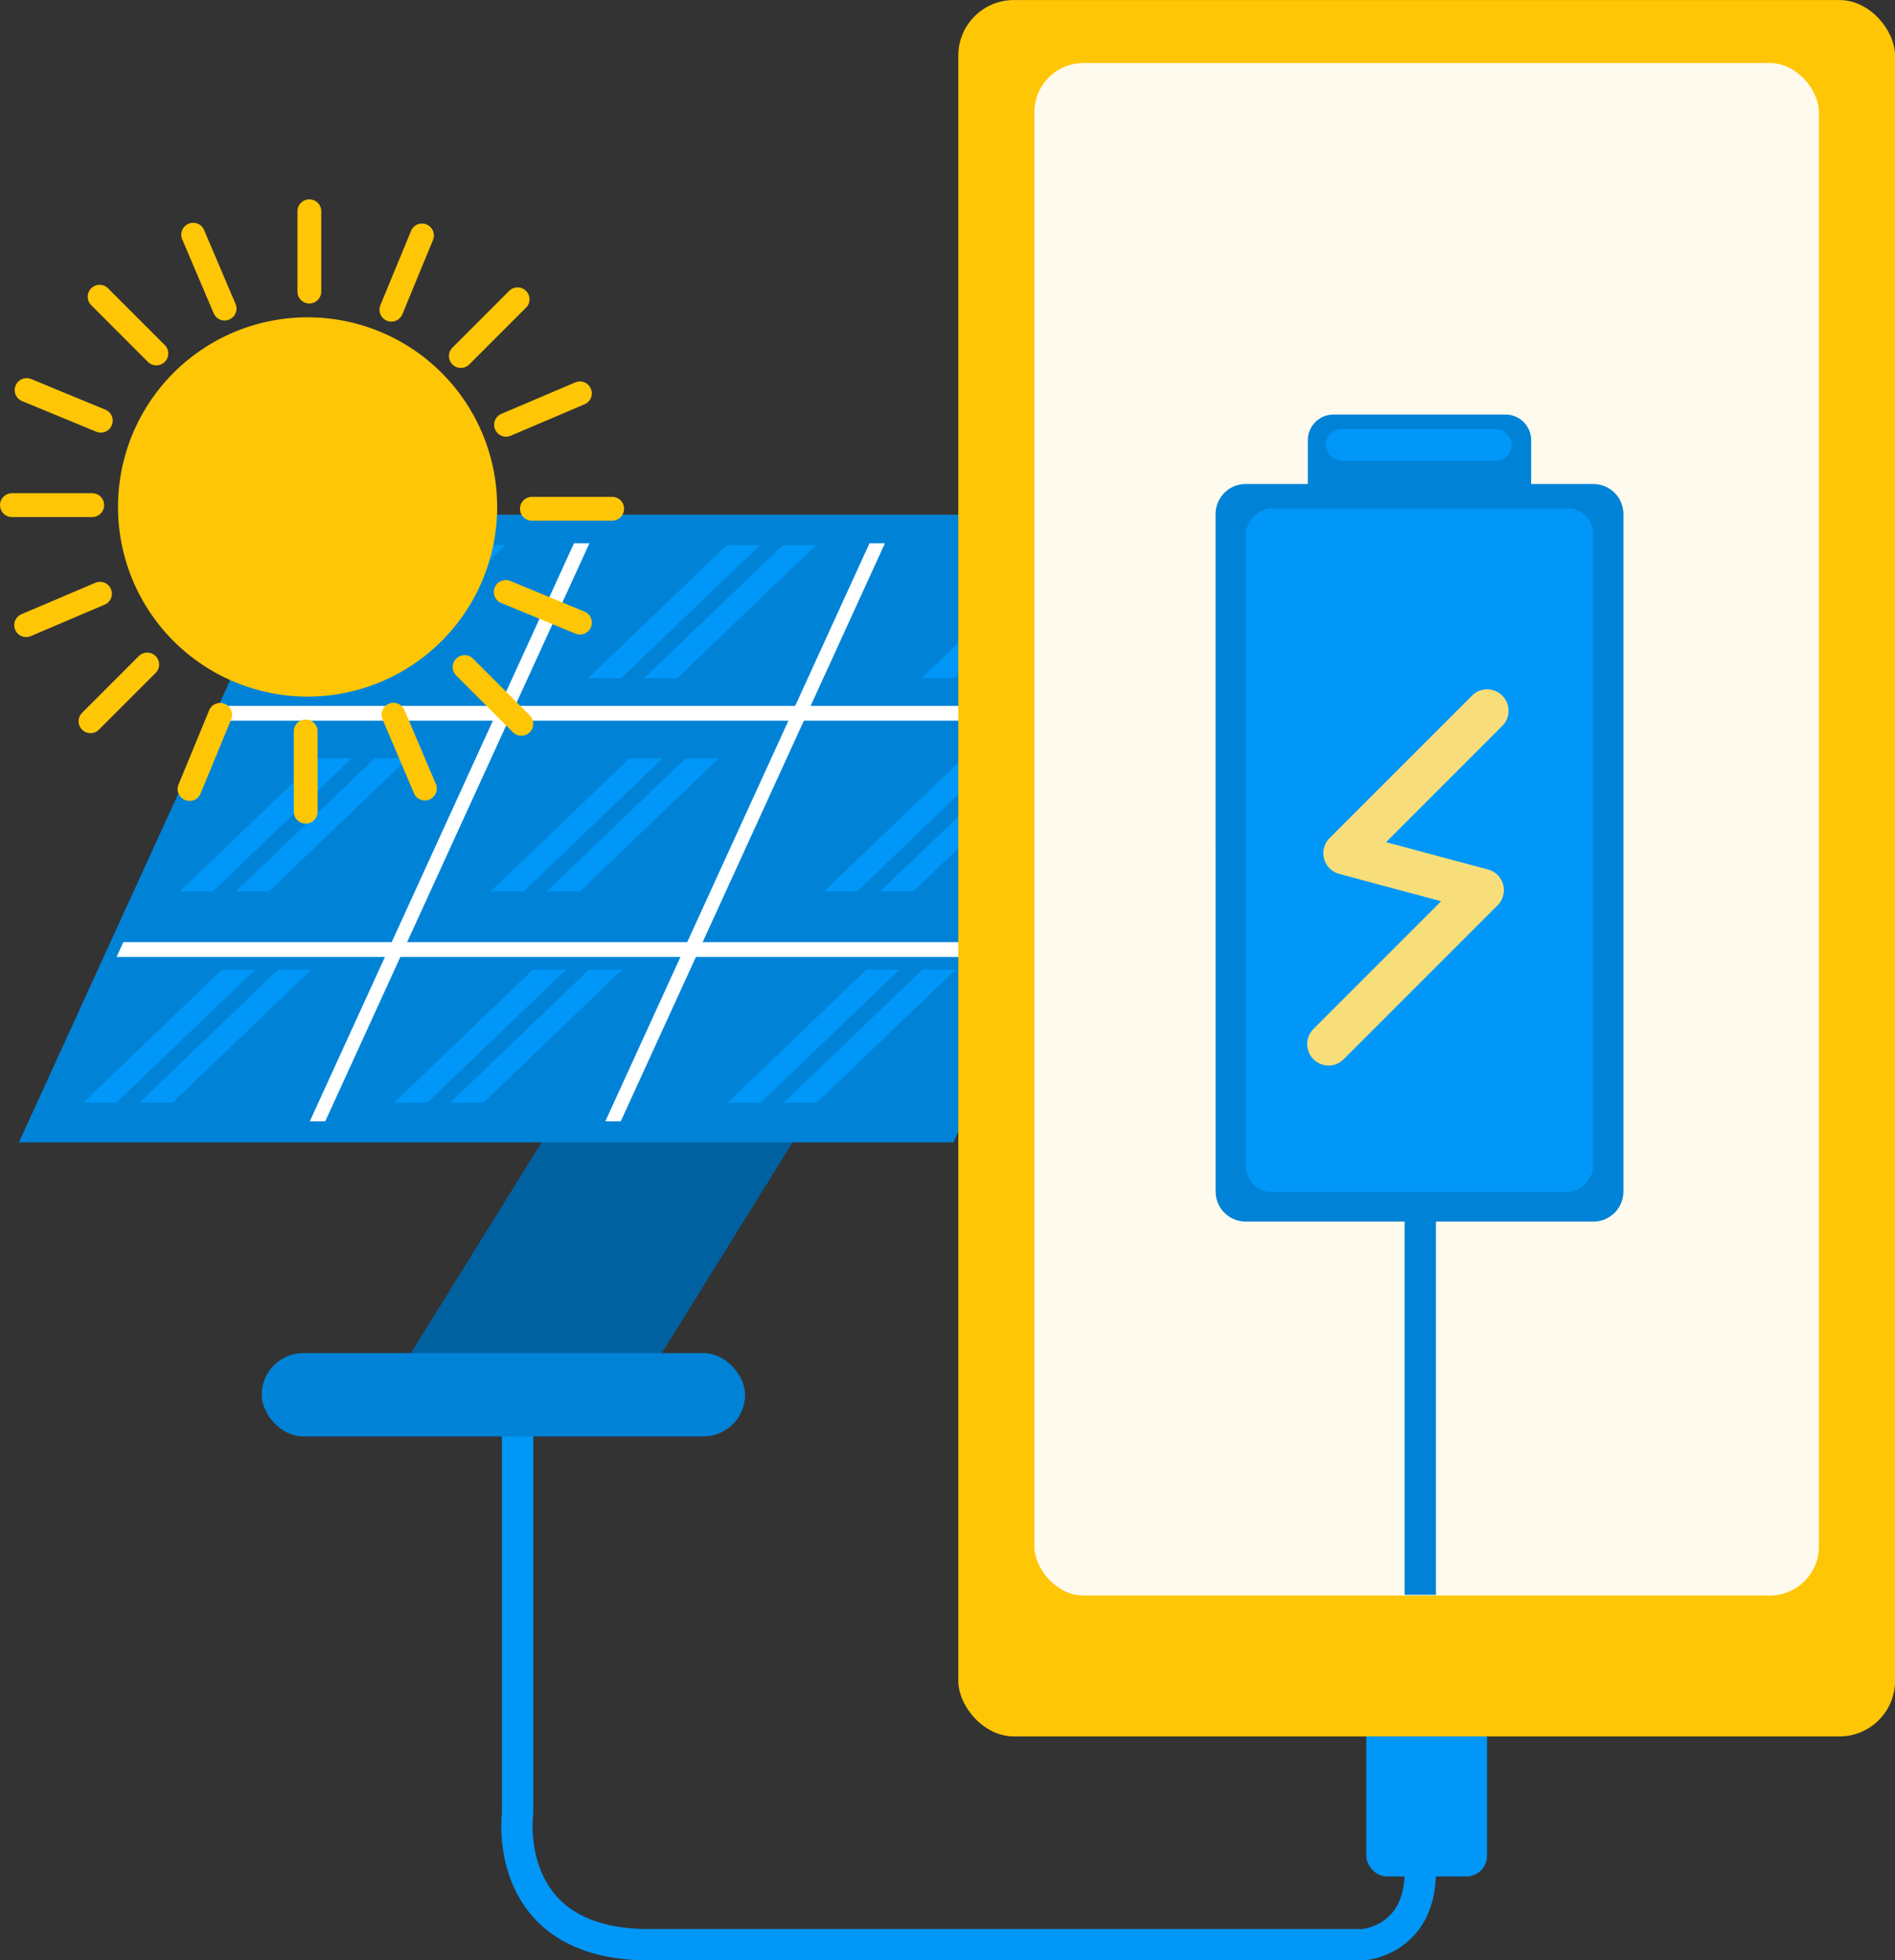 <?xml version="1.0" encoding="UTF-8"?>
<!DOCTYPE svg PUBLIC '-//W3C//DTD SVG 1.0//EN'
          'http://www.w3.org/TR/2001/REC-SVG-20010904/DTD/svg10.dtd'>
<svg height="3917.7" preserveAspectRatio="xMidYMid meet" version="1.0" viewBox="263.9 219.0 3788.4 3917.7" width="3788.4" xmlns="http://www.w3.org/2000/svg" xmlns:xlink="http://www.w3.org/1999/xlink" zoomAndPan="magnify"
><rect x="263.9" y="219.0" width="3788.4" height="3917.7" fill="#333333" stroke="none"/><g
  ><g transform="translate(-35794.485 -24201.818) scale(107.183)"
    ><path d="m 346.073,252.393 v 9.261 c 0,0 -0.332,2.45 2.45,2.45 h 13.322 c 0,0 1.065,-0.073 1.065,-1.363 v -2.436" fill="none" stroke="#0097f8" stroke-linecap="round" stroke-linejoin="round" stroke-width=".584"
      /><g id="change1_1"
      ><rect fill="#0097f8" height="3.63" ry=".381" width="2.251" x="361.903" y="259.201"
      /></g
      ><g id="change2_1"
      ><path d="M501.104 292.314H505.785V298.148H501.104z" fill="#0061a0" transform="skewX(-31.818) scale(1 .85)"
      /></g
      ><g id="change3_1"
      ><rect fill="#0083d7" height="12.862" ry="0" transform="matrix(1 0 -.416 .91 0 0)" width="17.43" x="450.666" y="260.922"
      /></g
      ><g id="change4_1"
      ><path d="M450.715 264.84H467.753V265.143H450.715z" fill="#fff" transform="matrix(1 0 -.416 .91 0 0)"
      /></g
      ><g id="change4_2"
      ><path d="M450.907 269.682H467.945V269.985H450.907z" fill="#fff" transform="matrix(1 0 -.416 .91 0 0)"
      /></g
      ><g id="change4_3"
      ><path d="M455.912 261.508H456.2V273.352H455.912z" fill="#fff" transform="matrix(1 0 -.416 .91 0 0)"
      /></g
      ><g id="change4_4"
      ><path d="M461.424 261.508H461.712V273.352H461.424z" fill="#fff" transform="matrix(1 0 -.416 .91 0 0)"
      /></g
      ><g id="change1_2"
      ><path d="M592.499 343.941H593.116V347.527H592.499z" fill="#0097f8" transform="skewX(-46.215) scale(1 .692)"
      /></g
      ><g id="change1_3"
      ><path d="M593.546 343.941H594.163V347.527H593.546z" fill="#0097f8" transform="skewX(-46.215) scale(1 .692)"
      /></g
      ><g id="change1_4"
      ><path d="M598.298 343.941H598.915V347.527H598.298z" fill="#0097f8" transform="skewX(-46.215) scale(1 .692)"
      /></g
      ><g id="change1_5"
      ><path d="M599.344 343.941H599.961V347.527H599.344z" fill="#0097f8" transform="skewX(-46.215) scale(1 .692)"
      /></g
      ><g id="change1_6"
      ><path d="M604.517 343.941H605.134V347.527H604.517z" fill="#0097f8" transform="skewX(-46.215) scale(1 .692)"
      /></g
      ><g id="change1_7"
      ><path d="M605.563 343.941H606.18V347.527H605.563z" fill="#0097f8" transform="skewX(-46.215) scale(1 .692)"
      /></g
      ><g id="change1_8"
      ><path d="M594.83 349.686H595.447V353.272H594.83z" fill="#0097f8" transform="skewX(-46.215) scale(1 .692)"
      /></g
      ><g id="change1_9"
      ><path d="M595.877 349.686H596.494V353.272H595.877z" fill="#0097f8" transform="skewX(-46.215) scale(1 .692)"
      /></g
      ><g id="change1_10"
      ><path d="M600.629 349.686H601.246V353.272H600.629z" fill="#0097f8" transform="skewX(-46.215) scale(1 .692)"
      /></g
      ><g id="change1_11"
      ><path d="M601.676 349.686H602.293V353.272H601.676z" fill="#0097f8" transform="skewX(-46.215) scale(1 .692)"
      /></g
      ><g id="change1_12"
      ><path d="M606.848 349.686H607.465V353.272H606.848z" fill="#0097f8" transform="skewX(-46.215) scale(1 .692)"
      /></g
      ><g id="change1_13"
      ><path d="M607.895 349.686H608.512V353.272H607.895z" fill="#0097f8" transform="skewX(-46.215) scale(1 .692)"
      /></g
      ><g id="change1_14"
      ><path d="M597.14 355.378H597.757V358.964H597.14z" fill="#0097f8" transform="skewX(-46.215) scale(1 .692)"
      /></g
      ><g id="change1_15"
      ><path d="M598.187 355.378H598.804V358.964H598.187z" fill="#0097f8" transform="skewX(-46.215) scale(1 .692)"
      /></g
      ><g id="change1_16"
      ><path d="M602.939 355.378H603.556V358.964H602.939z" fill="#0097f8" transform="skewX(-46.215) scale(1 .692)"
      /></g
      ><g id="change1_17"
      ><path d="M603.985 355.378H604.602V358.964H603.985z" fill="#0097f8" transform="skewX(-46.215) scale(1 .692)"
      /></g
      ><g id="change1_18"
      ><path d="M609.158 355.378H609.775V358.964H609.158z" fill="#0097f8" transform="skewX(-46.215) scale(1 .692)"
      /></g
      ><g id="change1_19"
      ><path d="M610.204 355.378H610.821V358.964H610.204z" fill="#0097f8" transform="skewX(-46.215) scale(1 .692)"
      /></g
      ><g id="change5_1"
      ><path color="#000" d="m 342.189,231.56 c -0.123,0 -0.222,0.099 -0.222,0.222 v 1.497 c 0,0.123 0.099,0.222 0.222,0.222 0.123,0 0.222,-0.099 0.222,-0.222 v -1.497 c 0,-0.123 -0.099,-0.222 -0.222,-0.222 z m -2.168,0.437 c -0.029,1e-4 -0.058,0.006 -0.086,0.018 -0.113,0.048 -0.166,0.178 -0.117,0.291 l 0.586,1.377 c 0.048,0.113 0.178,0.166 0.291,0.117 0.113,-0.048 0.166,-0.178 0.117,-0.291 l -0.586,-1.377 c -0.036,-0.085 -0.118,-0.136 -0.205,-0.135 z m 4.267,0.014 c -0.087,7.8e-4 -0.168,0.052 -0.203,0.138 l -0.571,1.383 c -0.047,0.114 0.007,0.243 0.12,0.29 0.114,0.047 0.243,-0.007 0.29,-0.121 l 0.571,-1.383 c 0.047,-0.114 -0.007,-0.243 -0.121,-0.29 -0.028,-0.012 -0.058,-0.017 -0.087,-0.017 z m -6.011,1.142 c -0.057,0 -0.114,0.022 -0.157,0.065 -0.087,0.087 -0.087,0.227 0,0.314 l 1.058,1.058 c 0.087,0.087 0.227,0.087 0.314,0 0.087,-0.087 0.087,-0.227 0,-0.314 l -1.058,-1.058 c -0.043,-0.043 -0.1,-0.065 -0.157,-0.065 z m 7.796,0.048 c -0.057,0 -0.114,0.022 -0.157,0.065 l -1.058,1.058 c -0.087,0.087 -0.087,0.227 0,0.314 0.087,0.087 0.227,0.087 0.314,0 l 1.058,-1.058 c 0.087,-0.087 0.087,-0.227 0,-0.314 -0.043,-0.043 -0.1,-0.065 -0.157,-0.065 z m -3.917,0.558 a 3.536,3.536 0 0 0 -3.536,3.536 3.536,3.536 0 0 0 3.536,3.536 3.536,3.536 0 0 0 3.536,-3.536 3.536,3.536 0 0 0 -3.536,-3.536 z m -5.243,1.135 c -0.087,7.7e-4 -0.168,0.052 -0.203,0.137 -0.047,0.114 0.007,0.243 0.121,0.29 l 1.383,0.571 c 0.114,0.047 0.243,-0.007 0.29,-0.121 0.047,-0.114 -0.007,-0.243 -0.12,-0.29 l -1.383,-0.571 c -0.028,-0.012 -0.058,-0.017 -0.087,-0.017 z m 10.321,0.061 c -0.029,1e-4 -0.058,0.006 -0.086,0.018 l -1.377,0.586 c -0.113,0.048 -0.166,0.178 -0.117,0.291 0.048,0.113 0.178,0.166 0.291,0.117 l 1.377,-0.586 c 0.113,-0.048 0.166,-0.178 0.117,-0.291 -0.036,-0.085 -0.118,-0.136 -0.205,-0.135 z m -10.592,2.084 c -0.123,0 -0.222,0.099 -0.222,0.222 0,0.123 0.099,0.222 0.222,0.222 h 1.497 c 0.123,0 0.222,-0.099 0.222,-0.222 0,-0.123 -0.099,-0.222 -0.222,-0.222 z m 9.698,0.068 c -0.123,0 -0.222,0.099 -0.222,0.222 0,0.123 0.099,0.222 0.222,0.222 h 1.497 c 0.123,0 0.222,-0.099 0.222,-0.222 0,-0.123 -0.099,-0.222 -0.222,-0.222 z m -0.49,1.551 c -0.087,7.8e-4 -0.168,0.052 -0.203,0.138 -0.047,0.114 0.007,0.243 0.121,0.29 l 1.383,0.571 c 0.114,0.047 0.243,-0.007 0.29,-0.121 0.047,-0.114 -0.007,-0.243 -0.121,-0.29 l -1.383,-0.571 c -0.028,-0.012 -0.058,-0.017 -0.087,-0.017 z m -7.567,0.033 c -0.029,1.1e-4 -0.058,0.006 -0.086,0.018 l -1.377,0.586 c -0.113,0.048 -0.166,0.178 -0.117,0.291 0.048,0.113 0.178,0.166 0.291,0.117 l 1.377,-0.586 c 0.113,-0.048 0.166,-0.178 0.117,-0.291 -0.036,-0.085 -0.118,-0.136 -0.205,-0.135 z m 0.882,1.32 c -0.057,0 -0.114,0.022 -0.157,0.065 l -1.058,1.058 c -0.087,0.087 -0.087,0.227 0,0.314 0.087,0.087 0.227,0.087 0.314,0 l 1.058,-1.058 c 0.087,-0.087 0.087,-0.227 0,-0.314 -0.043,-0.043 -0.1,-0.065 -0.157,-0.065 z m 5.92,0.048 c -0.057,0 -0.114,0.022 -0.157,0.065 -0.087,0.087 -0.087,0.227 0,0.314 l 1.058,1.058 c 0.087,0.087 0.227,0.087 0.314,0 0.087,-0.087 0.087,-0.227 0,-0.314 l -1.058,-1.058 c -0.043,-0.043 -0.1,-0.065 -0.157,-0.065 z m -1.328,0.888 c -0.029,1.1e-4 -0.058,0.006 -0.086,0.018 -0.113,0.048 -0.165,0.178 -0.117,0.291 l 0.586,1.377 c 0.048,0.113 0.178,0.166 0.291,0.117 0.113,-0.048 0.166,-0.178 0.117,-0.291 l -0.586,-1.377 c -0.036,-0.085 -0.118,-0.136 -0.205,-0.135 z m -3.234,0.003 c -0.087,7.7e-4 -0.168,0.052 -0.203,0.137 l -0.571,1.383 c -0.047,0.114 0.007,0.243 0.121,0.29 0.114,0.047 0.243,-0.007 0.29,-0.121 l 0.571,-1.383 c 0.047,-0.114 -0.007,-0.243 -0.121,-0.29 -0.028,-0.012 -0.058,-0.017 -0.087,-0.017 z m 1.598,0.309 c -0.123,0 -0.222,0.099 -0.222,0.222 v 1.497 c 0,0.123 0.099,0.222 0.222,0.222 0.123,0 0.222,-0.099 0.222,-0.222 v -1.497 c 0,-0.123 -0.099,-0.222 -0.222,-0.222 z" fill="#ffc606" style="-inkscape-stroke:none"
      /></g
      ><g id="change5_2"
      ><rect fill="#ffc606" height="32.377" ry="1.036" width="17.472" x="354.293" y="227.843"
      /></g
      ><g id="change6_1"
      ><rect fill="#fefaed" height="28.575" ry=".915" width="14.633" x="355.712" y="229.018"
      /></g
      ><path d="m 362.91,257.288 v -7.594" fill="none" stroke="#0083d7" stroke-linecap="square" stroke-linejoin="round" stroke-width=".584"
      /><g id="change3_2"
      ><path d="m 359.092,250.058 c 0,0.312 0.251,0.563 0.563,0.563 h 6.481 c 0.312,0 0.563,-0.251 0.563,-0.563 v -12.628 c 0,-0.312 -0.251,-0.563 -0.563,-0.563 h -1.158 v -0.816 c 0,-0.265 -0.214,-0.479 -0.479,-0.479 h -3.208 c -0.265,0 -0.479,0.214 -0.479,0.479 v 0.816 h -1.158 c -0.312,0 -0.563,0.251 -0.563,0.563 z" fill="#0083d7"
      /></g
      ><g id="change1_20"
      ><rect fill="#0097f8" height="6.474" ry=".479" transform="rotate(-90)" width="12.745" x="-250.067" y="359.659"
      /></g
      ><g id="change7_1"
      ><path color="#000" d="m 364.157,240.696 a 0.399,0.399 0 0 0 -0.282,0.117 l -2.657,2.657 a 0.399,0.399 0 0 0 0.179,0.667 l 1.901,0.51 -2.381,2.382 a 0.399,0.399 0 0 0 0,0.564 0.399,0.399 0 0 0 0.564,0 l 2.871,-2.87 a 0.399,0.399 0 0 0 -0.179,-0.668 l -1.902,-0.509 2.168,-2.168 a 0.399,0.399 0 0 0 0,-0.565 0.399,0.399 0 0 0 -0.282,-0.117 z" fill="#f7de7a" style="-inkscape-stroke:none"
      /></g
      ><g id="change1_21"
      ><rect fill="#0097f8" height=".593" ry=".296" width="3.466" x="361.149" y="235.843"
      /></g
      ><g id="change3_3"
      ><rect fill="#0083d7" height="1.553" ry=".776" width="9.016" x="341.3" y="253.073"
      /></g
    ></g
  ></g
></svg
>
